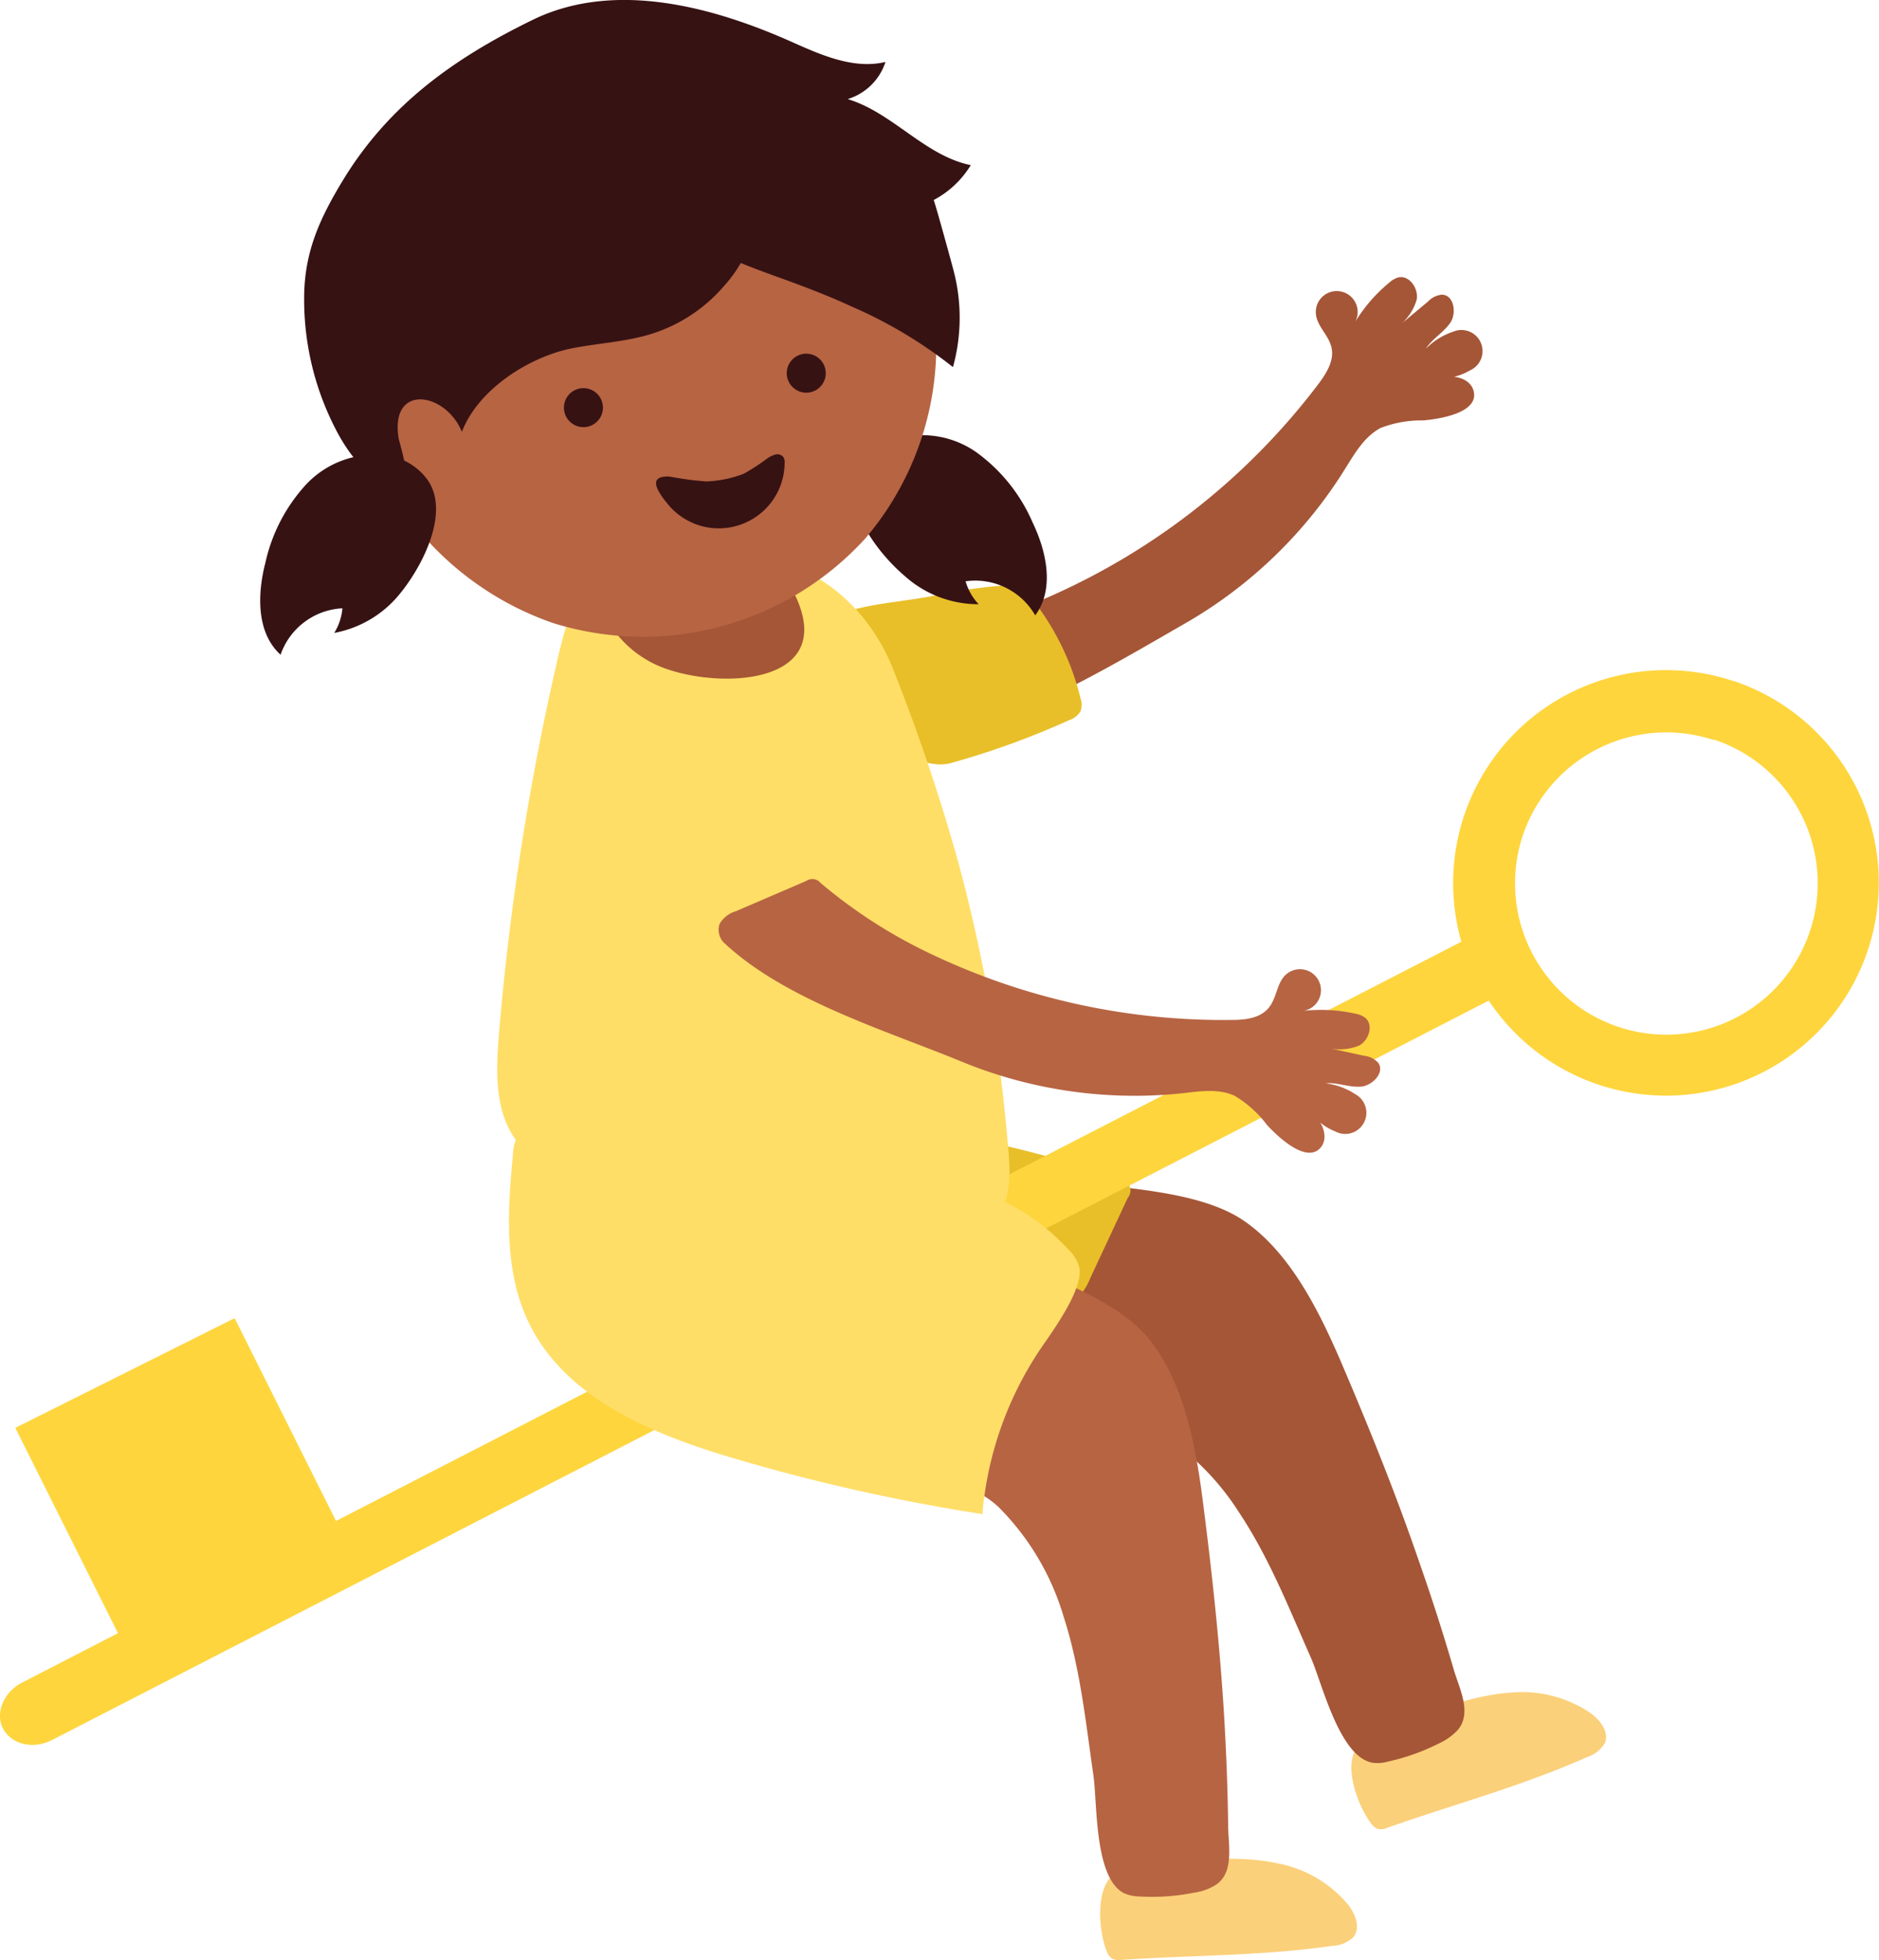 <svg xmlns="http://www.w3.org/2000/svg" viewBox="0 0 202.38 211.04">
  <defs>
    <style>
      .a {
        fill: #a55637;
      }

      .b {
        fill: #e8bf28;
      }

      .c {
        fill: #fbd07a;
      }

      .d {
        fill: #fed53d;
      }

      .e {
        fill: #b76443;
      }

      .f {
        fill: #ffde67;
      }

      .g {
        fill: #371213;
      }
    </style>
  </defs>
  <g>
    <path class="a" d="M142,41.35c.85-1.14,1.71-2.49,1.42-3.88s-1.57-2.31-1.69-3.67a2.25,2.25,0,1,1,4.49-.41,2.3,2.3,0,0,1-.24,1.24,16.79,16.79,0,0,1,3.62-4.17,2.57,2.57,0,0,1,1-.59c1.18-.27,2.17,1.15,2,2.34a5.56,5.56,0,0,1-2,2.93l3.19-2.66a2.4,2.4,0,0,1,1.5-.75c1.29,0,1.63,1.95.93,3s-1.95,1.73-2.65,2.82a7.42,7.42,0,0,1,2.93-1.83,2.27,2.27,0,1,1,1.81,4.17h0a6.26,6.26,0,0,1-3.18.85c1.15-.45,3.18-.13,3.58,1.33.66,2.43-3.83,3.06-5.42,3.2a12.13,12.13,0,0,0-4.61.82C147,47,146,48.68,145,50.28a49.05,49.05,0,0,1-17.45,16.9c-7.44,4.28-15.58,9.15-23.91,11.58a5.74,5.74,0,0,1-4,.1,6.12,6.12,0,0,1-2.46-3c-2.72-5.25-2.32-6,3.35-7.4A73.53,73.53,0,0,0,142,41.35Z"/>
    <path class="b" d="M100.58,64.15A55.34,55.34,0,0,1,108.67,63a2,2,0,0,1,2.1,1,28,28,0,0,1,5.61,11.19,2.17,2.17,0,0,1,0,1.4,2.24,2.24,0,0,1-1.2.94,87.59,87.59,0,0,1-12.76,4.63c-4.37,1.2-10.54-5.26-13.68-7.54a10.17,10.17,0,0,1-2.59-2.39,3.36,3.36,0,0,1-.36-3.35,4.58,4.58,0,0,1,2.1-1.74C92.1,65,96.09,65,100.58,64.15Z"/>
    <path class="c" d="M162.85,182.24a13.14,13.14,0,0,1,8.5,2.24c1,.75,2,2,1.5,3.2a3.36,3.36,0,0,1-1.9,1.51c-7,3.12-14.3,5.07-21.48,7.6a1.72,1.72,0,0,1-1.07.14,1.59,1.59,0,0,1-.73-.6c-1.61-2.1-3.54-7.56-.56-8.92C151.87,185.22,157.57,182.56,162.85,182.24Z"/>
    <path class="a" d="M110.37,133.8a25.63,25.63,0,0,1,1.85-5.61,2.15,2.15,0,0,1,.73-1,2.23,2.23,0,0,1,1.44-.12c5.85.88,14.7,1,19.62,4.4s8,9.57,10.35,15c3.07,7.17,6,14.42,8.52,21.78q2,5.7,3.69,11.49c.57,2,2,4.62.48,6.49a6.16,6.16,0,0,1-2,1.46,23.29,23.29,0,0,1-5.61,2,3.91,3.91,0,0,1-1.63.11c-3.56-.66-5.39-8.51-6.62-11.31-2.35-5.3-4.49-10.75-7.71-15.6a28,28,0,0,0-10-9.47c-3.78-2-8-.62-10.92-4.38a14.24,14.24,0,0,1-2.6-7.39A26,26,0,0,1,110.37,133.8Z"/>
    <path class="b" d="M120.65,127a1.21,1.21,0,0,1,1.1,1.3,1.29,1.29,0,0,1-.29.69l-4,8.56a6.85,6.85,0,0,1-1.53,2.37c-1.83,1.63-4.7.92-7,0A47.17,47.17,0,0,1,96.45,132a8.52,8.52,0,0,1-2.78-3.64c-.56-1.78-.3-6.6,1.89-7.28,1.85-.58,5.7.9,7.58,1.25A109.41,109.41,0,0,1,120.65,127Z"/>
    <path class="d" d="M186.69,73.33A22.93,22.93,0,0,0,157.4,101.4L36.19,163.77,25.27,141.93,1.65,153.74l11.06,22.11-10.29,5.3c-2,1-3,3.3-2.08,5s3.25,2.24,5.28,1.2l154.73-79.61a22.92,22.92,0,1,0,26.34-34.43Zm-2.1,6.3A16.3,16.3,0,1,1,164,90h0a16.32,16.32,0,0,1,20.61-10.31Z"/>
    <path class="c" d="M137.62,200.64a13.08,13.08,0,0,1,7.58,4.44c.78,1,1.37,2.49.58,3.49a3.34,3.34,0,0,1-2.24.94c-7.59,1.11-15.13,1-22.73,1.52a1.73,1.73,0,0,1-1.07-.16,1.57,1.57,0,0,1-.54-.77c-1-2.46-1.37-8.23,1.87-8.74C126.24,200.54,132.45,199.51,137.62,200.64Z"/>
    <path class="e" d="M100.16,139.82a25.81,25.81,0,0,1,3.3-4.9,2.14,2.14,0,0,1,1-.75,2.18,2.18,0,0,1,1.42.28c5.39,2.43,13.88,5,17.7,9.53s5.15,11.38,5.92,17.25c1,7.73,1.85,15.49,2.33,23.27.24,4,.4,8,.45,12.06,0,2,.7,5-1.29,6.37a6.06,6.06,0,0,1-2.36.86,23.2,23.2,0,0,1-5.94.41,4.21,4.21,0,0,1-1.6-.34c-3.24-1.6-2.89-9.65-3.32-12.68-.83-5.74-1.42-11.56-3.21-17.1a27.86,27.86,0,0,0-7-11.8c-3.1-2.93-7.52-2.76-9.33-7.17a14.23,14.23,0,0,1-.51-7.81A26,26,0,0,1,100.16,139.82Z"/>
    <path class="f" d="M112.82,132.39a24.22,24.22,0,0,1,2.31,2.22,3.87,3.87,0,0,1,1.15,2c.26,2.41-2.85,6.64-4.13,8.51a37.44,37.44,0,0,0-6.34,17.91,205.26,205.26,0,0,1-27-6.07c-8.64-2.57-17.93-6.42-21.86-14.54-2.66-5.5-2.3-11.93-1.71-18a4.85,4.85,0,0,1,.8-2.64c1-1.22,2.82-1.19,4.37-1Q76,122.23,91.46,125C99.25,126.41,106.79,127.35,112.82,132.39Z"/>
    <path class="f" d="M65.05,61.37c4.26-2.68,11.56-1.33,16.36-1.15,6.74.26,12.31,5.65,14.71,11.65a205.68,205.68,0,0,1,7.1,21,170.19,170.19,0,0,1,5.37,30.8c.24,2.66.33,5.64-1.42,7.67-1.58,1.84-4.19,2.34-6.6,2.56-12.47,1.13-24.95-2-36.78-6.16-3-1.06-6.25-2.32-8.18-4.92-2.34-3.16-2.2-7.45-1.88-11.37a284.71,284.71,0,0,1,6.46-41.06C61,67,62.09,63.24,65.05,61.37Z"/>
    <path class="a" d="M69.87,71.17a11.54,11.54,0,0,1-5.94-9.67,2.12,2.12,0,0,1,.22-1,2.31,2.31,0,0,1,.89-.72c6.1-3.25,17.86-2.6,20.93,5.06C89.89,74.57,75.1,74.22,69.87,71.17Z"/>
    <path class="e" d="M132.68,109.82c1.42,0,3-.17,3.93-1.26s.87-2.66,1.86-3.59a2.26,2.26,0,0,1,3.09,3.3,2.33,2.33,0,0,1-1.14.57,17.05,17.05,0,0,1,5.52.3,2.54,2.54,0,0,1,1.09.44c.94.76.42,2.42-.64,3a5.51,5.51,0,0,1-3.54.21l4.06.89a2.38,2.38,0,0,1,1.51.73c.78,1-.54,2.48-1.83,2.59s-2.56-.48-3.85-.36a7.51,7.51,0,0,1,3.24,1.18,2.27,2.27,0,0,1-2.18,4,6.17,6.17,0,0,1-2.62-2c1.06.63,2,2.44,1.14,3.65-1.51,2-4.76-1.15-5.84-2.32A12.28,12.28,0,0,0,133,118c-1.68-.79-3.65-.52-5.5-.3a49,49,0,0,1-24-3.42c-8.13-3.34-18.79-6.56-25.36-12.62a2,2,0,0,1-.65-2.15,3,3,0,0,1,1.78-1.4l7.58-3.26a1.15,1.15,0,0,1,1.53.22,54.31,54.31,0,0,0,11.73,7.57A73.19,73.19,0,0,0,132.68,109.82Z"/>
    <g>
      <path class="g" d="M97.49,62.06a11.85,11.85,0,0,0,7.92,3A6,6,0,0,1,104,62.59a7.45,7.45,0,0,1,7.5,3.67c2.1-2.83,1.23-6.85-.28-10a18.29,18.29,0,0,0-6-7.52A10.11,10.11,0,0,0,96,47.43a6.49,6.49,0,0,0-3.6,3.4C90.74,54.74,94.72,59.72,97.49,62.06Z"/>
      <path class="e" d="M37.69,40A32.84,32.84,0,0,0,59.61,67.1,32.43,32.43,0,0,0,93.18,58a32,32,0,0,0,4.6-34.44c-6-12.07-18.49-18.39-31.86-17.66C48.59,6.8,35.86,22.91,37.69,40Z"/>
      <path class="g" d="M64.74,43a2.1,2.1,0,1,0-1,2.79h0A2.1,2.1,0,0,0,64.74,43Z"/>
      <path class="g" d="M88.74,39.29a2.1,2.1,0,1,0-1,2.79h0A2.1,2.1,0,0,0,88.74,39.29Z"/>
      <path class="g" d="M82.78,49.26a4.22,4.22,0,0,1,.61-.28.84.84,0,0,1,1,.26,1.12,1.12,0,0,1,.12.62,7.09,7.09,0,0,1-12.56,4.45c-1.11-1.35-2.3-3.09.14-3a35.36,35.36,0,0,0,4,.53A12.59,12.59,0,0,0,80.13,51,23.92,23.92,0,0,0,82.78,49.26Z"/>
      <path class="g" d="M77.9,30.89a17,17,0,0,1-8.5,5.28c-2.59.68-5.16.82-7.77,1.33-4.68.93-10.15,4.45-11.88,9-1.78-4.35-7.87-5.25-6.79.83A40.78,40.78,0,0,1,44,52a3,3,0,0,1-2-.87,18.23,18.23,0,0,1-5.59-8.66,30.79,30.79,0,0,1,2.77-23.66,29.46,29.46,0,0,1,4.17-5.46A25.74,25.74,0,0,1,47.6,9.62,34.93,34.93,0,0,1,64.47,4.18,37.11,37.11,0,0,1,80.59,6.62c2.68,1.07,5.4,1.93,7.78,3.6a33.67,33.67,0,0,1,6.22,5.88A33.3,33.3,0,0,1,99.85,24a21,21,0,0,1,1.7,10.14,4.13,4.13,0,0,1-.54,2c-1.81-6.25-6.79-11-11.91-14.67a14.11,14.11,0,0,0-3.26-1.88,1.23,1.23,0,0,0-1-.05,1.35,1.35,0,0,0-.45.47c-1.91,2.94-3.21,6.24-5.14,9.17A15.24,15.24,0,0,1,77.9,30.89Z"/>
      <path class="g" d="M43.24,63.72A11.87,11.87,0,0,1,36,68.15a6,6,0,0,0,.88-2.65,7.44,7.44,0,0,0-6.66,5c-2.6-2.36-2.52-6.48-1.64-9.89a18.23,18.23,0,0,1,4.47-8.53,10.14,10.14,0,0,1,8.86-3,6.53,6.53,0,0,1,4.19,2.66C48.45,55.24,45.5,60.89,43.24,63.72Z"/>
      <path class="g" d="M91.71,33a48.61,48.61,0,0,1,10.93,6.53,19.94,19.94,0,0,0,.1-10.26c-.13-.56-2.12-7.77-2.18-7.73a10.33,10.33,0,0,0,4-3.76c-4.94-1-8.43-5.66-13.26-7.11a6.16,6.16,0,0,0,4.07-4c-3.28.79-6.66-.63-9.74-2C77.13.83,66.33-2.23,57.37,2.14c-8.45,4.12-15.54,9.16-20.5,17.38-2.46,4.07-4.08,7.63-4.11,12.46a30.37,30.37,0,0,0,3.71,14.83c1.2,2.15,2.8,4.27,5.1,5.13a15.09,15.09,0,0,1,.3-10.14c.46-1.13,5.68-7.58,5.55-7.86a8.87,8.87,0,0,1,.84,3.51c0-.5,9.4-7.2,10.45-8.38,2.84-3.15,4.48-6.85,7.36-10.07,4.29,5.64,11.22,8.51,17.9,10.9C86.65,30.87,89.23,31.85,91.71,33Z"/>
    </g>
  </g>
</svg>
